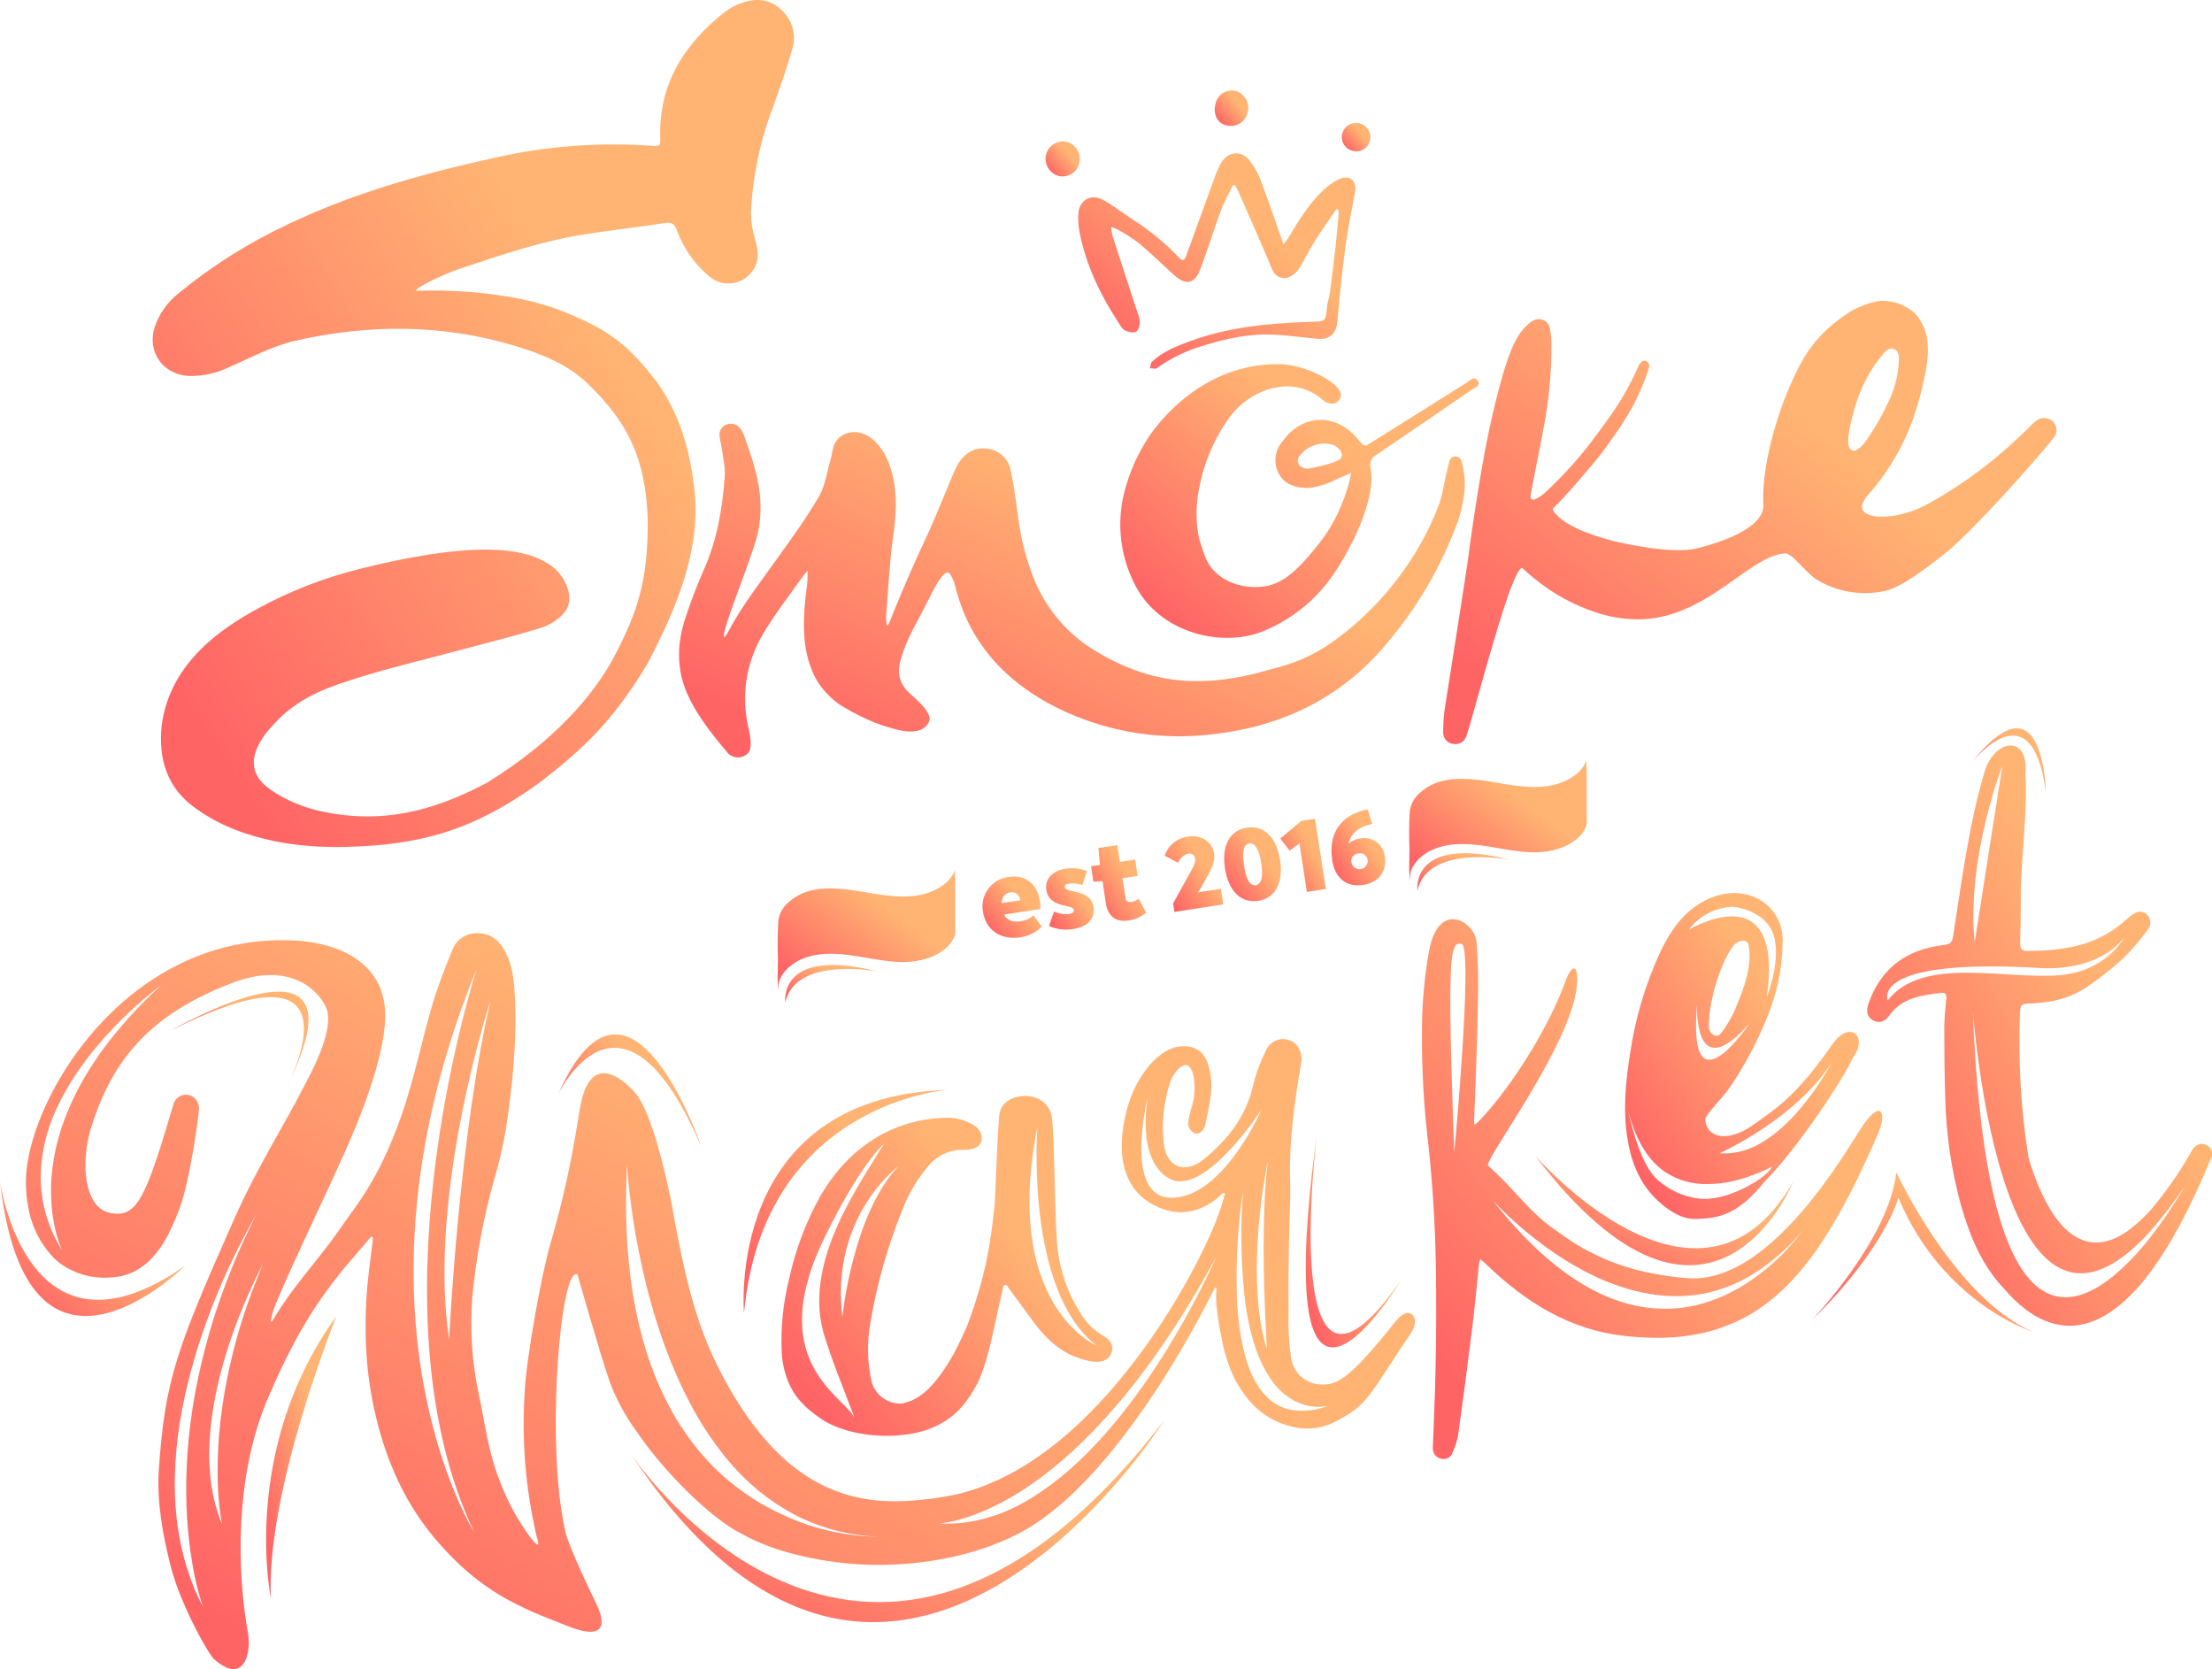 <svg width="277" height="209" viewBox="0 0 277 209" fill="none" xmlns="http://www.w3.org/2000/svg">
<g clip-path="url(#clip0_4408_45519)">
<path d="M174.799 165.4C173.773 166.692 172.899 167.757 172.101 168.672C168.428 172.944 167.074 173.387 165.516 173.349C164.967 173.347 164.424 173.23 163.923 173.006C163.422 172.782 162.974 172.455 162.609 172.048C162.096 171.436 161.766 170.692 161.659 169.903C161.397 168.029 161.298 166.135 161.364 164.245C161.364 164.047 161.364 163.863 161.364 163.674C161.317 160.968 161.364 158.271 161.416 155.564C161.454 152.943 161.64 150.321 161.549 147.709C161.426 142.787 162.105 137.968 162.927 133.163C163.013 132.693 162.989 132.208 162.856 131.749C162.764 131.408 162.591 131.095 162.352 130.834C162.113 130.573 161.815 130.373 161.483 130.249C160.938 130.044 160.335 130.052 159.796 130.271C159.256 130.49 158.82 130.903 158.576 131.428C158.409 131.777 158.267 132.112 158.1 132.461C157.593 133.598 157.19 134.778 156.899 135.987C155.996 139.868 153.697 142.744 150.723 145.163C148.39 147.049 146.086 146.167 145.73 143.187C145.45 140.619 145.717 138.022 146.514 135.563C146.642 135.172 146.831 134.802 147.074 134.469C147.181 134.291 147.303 134.122 147.44 133.965C147.72 133.644 148.281 133.253 148.599 133.342C148.861 133.459 149.071 133.667 149.188 133.927C149.286 134.08 149.356 134.249 149.393 134.427C149.71 135.784 149.663 137.2 149.255 138.534C149.008 139.244 148.849 139.982 148.78 140.731C148.805 140.955 148.882 141.171 149.005 141.362C149.127 141.552 149.293 141.712 149.488 141.829C150.001 142.098 150.495 141.778 150.77 141.254C150.87 141.063 150.939 140.858 150.975 140.646C151.184 139.604 151.421 138.571 151.564 137.529C151.827 136.004 151.696 134.437 151.184 132.975C151.161 132.908 151.131 132.845 151.093 132.786L150.837 132.291C150.603 131.931 150.289 131.629 149.919 131.408C149.55 131.188 149.134 131.054 148.704 131.018C147.088 130.834 145.502 131.574 143.887 133.437C143.848 133.474 143.816 133.517 143.792 133.564C141.065 136.808 140.281 141.655 140.514 144.507C140.794 147.601 142.195 149.93 145.098 151.165C147.763 152.325 150.252 151.787 152.49 149.986C152.683 149.822 152.866 149.646 153.036 149.458C153.117 149.326 153.393 149.303 153.369 149.548C152.67 152.136 151.811 154.235 150.043 157.752C149.312 159.166 141.492 174.924 129.093 183.001C127.925 183.773 126.705 184.463 125.44 185.066C125.167 185.217 124.882 185.348 124.589 185.457C122.462 186.44 120.203 187.115 117.882 187.461C117.554 187.504 117.202 187.556 116.851 187.612C112.898 188.131 108.3 188.371 103.587 186.226C100.775 184.962 97.924 182.841 95.14 179.422C94.049 178.074 93.048 176.657 92.143 175.179C91.848 174.707 91.53 174.17 91.235 173.632C90.732 172.752 90.239 171.82 89.758 170.836C86.907 165.093 85.591 158.794 84.428 152.532C83.837 149.006 83.015 145.522 81.967 142.103C81.853 141.726 81.72 141.358 81.582 140.995C81.401 140.467 81.207 139.934 80.988 139.415C80.686 138.636 80.299 137.891 79.834 137.195C79.48 136.722 79.077 136.288 78.632 135.898C76.836 134.248 73.729 132.654 72.665 138.557C72.119 141.565 71.425 147.115 68.978 155.531C67.777 159.629 65.938 169.907 65.71 174.16C65.306 180.254 65.805 186.373 67.192 192.323C67.254 192.554 67.99 194.548 66.361 192.417C64.762 190.235 63.475 187.844 62.537 185.311C61.169 181.888 60.731 178.239 59.986 174.684C59.104 170.623 58.824 166.457 59.154 162.316C59.629 157.351 60.548 152.437 61.9 147.634C62.502 145.578 62.986 143.491 63.349 141.381C64.19 135.86 64.746 130.311 64.475 124.723C64.366 122.837 64.195 120.951 63.325 119.268C62.646 117.891 61.605 116.911 60 116.849C59.269 116.783 58.536 116.964 57.921 117.362C57.305 117.759 56.843 118.351 56.608 119.042C55.715 121.215 54.855 123.413 54.18 125.671C52.793 130.348 51.862 135.158 50.242 139.745C47.392 147.817 44.727 150.731 42.389 154.117C41.002 156.111 39.458 157.955 37.976 159.845C37.353 160.642 36.731 161.434 36.147 162.274C35.562 163.113 34.992 163.919 34.47 164.787C34.332 165.008 33.468 166.635 34.228 164.08C34.318 163.768 34.584 163.137 34.959 162.236C35.292 161.458 35.715 160.501 36.199 159.407C38.266 154.857 41.425 148.185 43.088 144.465C47.591 134.422 48.551 128.759 48.161 125.841C47.382 119.886 41.51 117.825 36.052 117.721C21.149 117.368 10.707 128.066 6.023 137.784C4.123 141.721 3.173 145.502 3.244 148.322C3.263 149.296 3.366 150.266 3.553 151.222C3.624 151.641 3.719 152.028 3.819 152.405C4.291 154.111 5.141 155.689 6.308 157.026C6.541 157.316 6.802 157.583 7.087 157.823C7.217 157.945 7.353 158.06 7.496 158.167C9.375 159.526 11.69 160.156 14.004 159.94C14.853 159.897 15.687 159.701 16.465 159.36C19.653 157.945 21.216 154.612 22.441 151.429C23.814 147.888 24.926 139.382 24.912 138.859C24.942 138.438 24.812 138.021 24.549 137.691C24.285 137.36 23.906 137.139 23.486 137.072C23.076 137.024 22.663 137.131 22.329 137.372C21.995 137.614 21.766 137.971 21.686 138.373C18.308 149.812 17.197 152.438 14.014 151.896C13.91 151.886 13.806 151.869 13.705 151.844C10.617 151.175 9.957 145.715 11.486 140.938C14.123 132.696 18.783 126.925 29.297 122.993C35.472 120.687 39.273 123.144 40.745 125.944C41.919 128.17 39.824 132.63 38.717 134.776C35.126 141.848 32.437 145.62 29.216 152.877C22.123 168.846 20.665 172.798 19.895 183.93C19.619 188.037 20.37 192.091 21.358 196.052C21.72 197.42 22.175 198.763 22.722 200.069C24.251 203.818 26.299 207.283 26.788 207.726C30.684 211.164 31.463 206.703 31.064 204.534C29.7 197.089 29.254 184.59 33.805 174.49C34.693 172.416 35.558 170.572 36.427 168.927C37.389 167.039 38.458 165.206 39.629 163.438C40.066 162.788 40.494 162.179 40.912 161.623C43.069 158.629 44.931 156.729 46.214 155.126C46.636 154.602 46.75 154.833 46.655 155.479C46.508 156.767 46.328 158.049 46.18 159.341C45.874 161.902 45.746 164.481 45.795 167.059C45.795 167.724 45.819 168.403 45.862 169.082C45.977 171.218 46.241 173.343 46.651 175.443C47.891 181.671 50.19 187.49 54.285 192.417C58.085 196.957 61.501 199.305 64.941 200.993C65.544 201.3 66.152 201.573 66.765 201.847C68.161 202.45 69.572 202.993 71.04 203.577C72.893 204.318 73.995 204.435 74.627 204.195C75.397 203.936 75.425 203.153 75.264 202.394C75.112 201.811 74.897 201.247 74.622 200.711C74.413 200.239 72.162 195.675 71.192 193.011C71.029 192.604 70.894 192.187 70.788 191.761C70.599 190.913 70.437 190.007 70.29 189.036C68.66 178.012 70.19 160.402 72.005 159.563C72.005 159.563 72.252 159.449 72.318 159.6C72.427 159.926 74.955 168.978 76.38 173.09C77.21 175.27 78.329 177.331 79.706 179.219C80.252 180.016 80.827 180.799 81.435 181.577C82.642 183.116 83.937 184.586 85.311 185.981C86.261 186.947 87.212 187.867 88.119 188.645C88.356 188.866 88.594 189.069 88.822 189.258C89.487 189.814 90.147 190.314 90.77 190.757C91.131 191.007 91.511 191.262 91.91 191.507C92.133 191.639 92.356 191.776 92.599 191.893C94.296 192.846 96.093 193.611 97.957 194.175C103.971 195.96 110.31 196.393 116.513 195.444C119.048 195.074 121.538 194.453 123.948 193.591C124.537 193.374 125.117 193.119 125.677 192.898C126.618 192.493 127.534 192.037 128.423 191.53C128.718 191.361 129.027 191.181 129.326 190.983C135.554 187.042 141.288 179.493 145.478 172.991C147.255 170.214 148.727 167.635 149.834 165.626C151.212 163.108 152.015 161.467 152.077 161.345C152.262 160.972 152.347 161.411 152.328 161.571C152.269 162.184 152.269 162.802 152.328 163.415C152.461 164.716 152.662 166.01 152.932 167.29C153.109 168.363 153.372 169.419 153.72 170.45C154.366 172.482 155.462 174.346 156.927 175.905C157.261 176.247 157.621 176.562 158.005 176.848C159.035 177.641 160.217 178.217 161.478 178.541C163.251 179.081 165.163 178.951 166.846 178.177C167.63 177.803 168.389 177.377 169.117 176.904C171.516 175.287 172.3 173.425 176.718 166.861C177.968 164.971 176.504 163.217 174.799 165.4ZM8.774 138.449C4.821 147.407 6.793 154.074 7.577 156.078C7.641 156.258 7.718 156.433 7.809 156.602C7.714 156.466 7.628 156.324 7.553 156.177C6.018 153.622 5.174 150.716 5.101 147.742C5.092 147.558 5.092 147.374 5.101 147.19C5.177 143.978 5.996 140.825 7.496 137.977C11.581 129.731 19.572 123.799 20.161 123.361C14.246 128.816 10.75 133.932 8.774 138.449ZM23.976 195.029C24.264 197.11 24.741 199.162 25.401 201.158C24.658 199.745 24.04 198.27 23.553 196.75C20.665 188.018 21.938 178.361 24.308 170.261L24.565 169.365C26.434 163.286 28.984 157.435 32.166 151.92C29.853 156.442 27.946 161.158 26.465 166.013V166.046C26.27 166.668 26.085 167.314 25.928 167.932C22.641 179.79 23.059 189.262 23.966 195.029H23.976ZM32.133 160.232C31.691 161.321 31.316 162.373 30.94 163.41C29.928 166.34 29.109 169.333 28.489 172.369C26.323 182.958 27.61 189.923 27.814 190.87C26.949 188.75 26.432 186.505 26.285 184.222C25.719 176.824 28.27 168.865 30.389 163.721C30.935 162.392 31.453 161.251 31.876 160.359C32.413 159.209 32.826 158.473 32.945 158.223C32.655 158.912 32.384 159.567 32.133 160.232ZM61.425 125.275C57.568 141.933 56.318 166.187 56.237 167.71C53.487 149.477 61.425 125.275 61.425 125.275V125.275ZM59.696 121.3C58.793 124.176 46.346 164.579 59.406 191.898C58.537 190.474 42.536 163.405 59.696 121.3V121.3ZM100.019 190.507C98.39 189.885 96.814 189.133 95.306 188.258L95.159 188.173C93.779 187.347 92.465 186.415 91.231 185.387C91.088 185.269 90.95 185.137 90.793 185.019C90.109 184.411 89.416 183.751 88.751 183.043C87.506 181.718 86.382 180.285 85.392 178.762C84.917 178.069 84.475 177.348 84.047 176.546C80.247 169.681 77.815 159.897 78.518 145.856C78.622 147.671 79.715 162.896 86.29 175.466C86.651 176.169 87.045 176.881 87.43 177.536C88.325 179.052 89.319 180.509 90.404 181.898C90.879 182.525 91.397 183.128 91.924 183.703C91.991 183.784 92.057 183.85 92.124 183.93C94.438 186.473 97.221 188.554 100.323 190.059C103.371 191.49 106.679 192.292 110.048 192.417C106.617 192.374 103.222 191.728 100.019 190.507V190.507ZM129.231 187.523C128.048 188.25 126.807 188.881 125.521 189.409C125.069 189.593 124.613 189.753 124.138 189.88C122.014 190.576 119.777 190.865 117.544 190.734C118.209 190.705 120.613 190.446 124.219 188.725C124.618 188.546 125.041 188.324 125.483 188.093C126.758 187.413 127.993 186.659 129.179 185.835C135.506 181.45 143.773 173.104 152.343 157.29C151.497 159.195 142.423 179.469 129.207 187.523H129.231ZM158.747 145.62C158.143 150.274 158.186 157.002 158.338 162.043C158.4 164.018 158.476 165.744 158.547 166.965C158.59 167.908 158.637 168.611 158.642 168.879C158.36 168.009 158.137 167.121 157.977 166.22C157.717 164.793 157.548 163.35 157.473 161.901C156.979 153.801 158.723 145.62 158.723 145.62H158.747ZM146.87 149.967C140.461 150.18 143.782 137.152 143.782 137.152C143.782 137.152 142.115 145.215 146.461 147.577C150.689 149.883 157.568 139.561 157.963 138.949C157.692 139.59 153.074 149.765 146.865 149.967H146.87ZM161.872 176.555C160.613 176.354 159.455 175.748 158.576 174.83C156.851 173.099 155.882 170.294 155.359 167.163C155.087 165.508 154.929 163.837 154.884 162.161C154.758 157.777 155.017 153.391 155.659 149.053C155.331 153.349 155.382 157.666 155.811 161.953C155.949 163.367 156.175 164.772 156.485 166.159C157.155 169.04 158.058 171.105 159.07 172.576C159.83 173.755 160.875 174.728 162.11 175.405C163.386 176.085 164.859 176.308 166.281 176.037C164.877 176.573 163.359 176.752 161.868 176.555H161.872Z" fill="url(#paint0_linear_4408_45519)"/>
<path d="M23.639 47.075C25.389 47.115 27.123 46.735 28.693 45.967C31.415 44.783 34.095 43.322 36.955 42.666C46.166 40.568 55.416 40.559 64.537 43.322C67.838 44.321 71.064 45.594 73.596 48.037C78.746 53.002 80.836 57.5 81.112 64.987C81.183 72.739 79.791 76.657 77.026 81.999C74.48 86.917 69.425 92.787 61.031 97.973C54.171 101.628 47.705 103.25 39.981 101.529C37.605 101.001 34.755 99.76 32.969 98.129C29.881 95.097 33.734 91.264 34.394 90.561C37.415 87.261 41.149 85.988 45.368 84.696C49.587 83.404 53.952 82.381 58.242 81.23C61.401 80.386 64.575 79.58 67.705 78.628C68.687 78.308 69.585 77.775 70.332 77.067C71.397 76.072 71.473 74.813 71.05 73.554C70.608 72.307 69.745 71.25 68.608 70.56C66.19 69.033 60.874 67.26 45.031 71.235C40.575 72.342 36.282 74.014 32.256 76.209C28.161 78.453 21.277 82.772 20.242 90.863C19.824 95.003 20.888 98.596 24.375 101.118C25.915 102.238 27.593 103.159 29.368 103.858C33.9 105.612 38.665 106.168 43.506 106.031C52.413 105.777 59.145 104.145 67.734 97.865C73.078 93.716 76.841 90.208 81.112 83.041C84.732 76.091 87.905 68.679 86.912 60.88C86.299 56.057 85.15 52.011 82.295 47.867C79.126 43.855 77.069 41.61 70.665 39.05C68.972 38.379 67.224 37.853 65.439 37.48C61.044 36.593 56.557 36.237 52.076 36.419C52.014 36.009 55.653 34.288 57.515 33.665C62.665 31.949 67.805 30.186 73.192 29.342C76.518 28.814 79.9 28.446 83.245 27.927C84.076 27.8 84.442 27.993 84.746 28.785C85.584 31.123 87.051 33.187 88.988 34.755C89.382 35.05 89.83 35.263 90.308 35.383C90.786 35.503 91.284 35.526 91.771 35.452C92.258 35.378 92.725 35.207 93.145 34.95C93.564 34.694 93.928 34.356 94.214 33.958C95.164 32.67 94.941 31.336 94.551 29.926C94.22 28.873 94.046 27.777 94.034 26.673C94.24 22.173 95.16 17.733 96.76 13.518C97.634 11.099 98.494 8.666 99.197 6.191C99.476 5.315 99.494 4.377 99.248 3.491C99.001 2.605 98.502 1.808 97.81 1.198C96.385 -0.122 94.694 -0.278 92.927 0.358C92.175 0.609 91.469 0.975 90.832 1.443C85.677 5.479 82.47 10.519 82.675 17.285C82.703 18.261 82.627 18.318 81.687 18.261C75.527 17.817 69.335 18.22 63.287 19.459C53.933 21.472 44.731 23.938 36.057 28.083C31.163 30.372 26.578 33.262 22.408 36.683C20.978 37.794 19.913 39.302 19.349 41.016C18.413 44.1 20.408 46.896 23.639 47.075Z" fill="url(#paint1_linear_4408_45519)"/>
<path d="M91.165 79.142C90.946 79.562 90.471 80.217 90.69 79.241C90.908 78.265 91.231 77.355 91.559 76.412C92.595 73.475 93.764 70.575 94.676 67.6C95.096 66.143 95.283 64.63 95.231 63.116C95.165 60.103 94.148 57.274 93.156 54.459C93.047 54.156 92.886 53.874 92.68 53.625C92.492 53.37 92.223 53.185 91.917 53.1C91.61 53.014 91.284 53.033 90.989 53.153C90.688 53.259 90.434 53.468 90.274 53.743C90.114 54.018 90.057 54.34 90.115 54.653C90.172 55.214 90.338 55.765 90.414 56.326C90.557 57.425 90.837 58.538 90.761 59.627C90.467 63.639 89.811 67.581 88.148 71.311C87.308 73.22 86.552 75.177 85.906 77.162C85.425 78.513 85.134 79.924 85.041 81.354C84.932 85.017 85.859 88.148 91.217 94.372C91.553 94.684 92 94.852 92.46 94.839C92.92 94.826 93.356 94.632 93.673 94.301C94.148 93.792 94.077 92.632 93.711 91.052C93.478 90.073 93.346 89.073 93.317 88.068C93.205 85.082 93.946 82.125 95.455 79.538C96.88 77.077 98.662 74.823 100.291 72.504C100.547 72.136 100.842 71.796 101.122 71.443C101.152 72.285 101.101 73.128 100.97 73.961C100.581 77.153 100.386 80.689 101.597 83.721C102.025 84.899 102.704 85.972 103.588 86.866C104.221 87.564 104.966 88.153 105.792 88.61C107.008 89.335 108.279 89.965 109.593 90.496C110.519 90.869 112.738 91.566 113.754 91.59C114.951 91.618 115.868 91.383 116.348 90.331C116.795 89.355 114.923 87.71 114.13 87.002C113.127 86.106 112.263 85.069 112.704 82.891C113.312 80.647 114.039 79.322 115.783 76.054C116.852 73.951 118.158 71.066 118.937 71.811C119.153 72.144 119.332 72.499 119.469 72.871C119.506 72.968 119.536 73.068 119.56 73.168C121.398 80.925 126.576 86.064 133.664 89.228C139.202 91.684 145.297 92.637 151.327 91.991C159.878 91.137 167.242 87.827 172.957 81.387C177.132 76.672 180.384 71.226 182.548 65.327C183.035 63.919 183.332 62.452 183.432 60.966C183.455 59.888 183.318 58.813 183.028 57.774V57.774C182.992 57.601 182.897 57.445 182.76 57.332C182.623 57.22 182.451 57.157 182.273 57.154C182.094 57.151 181.921 57.209 181.78 57.317C181.639 57.426 181.54 57.578 181.498 57.75C180.738 60.693 180.686 61.885 180.163 63.258C179.76 64.323 179.303 65.365 178.805 66.374C176.545 70.903 173.403 74.941 169.56 78.256C164.054 83.032 160.852 83.254 157.208 84.329C149.526 86.215 143.55 85.3 137.379 81.627C133.794 79.531 131.013 76.312 129.474 72.475C128.486 69.978 127.819 67.368 127.488 64.705C127.227 62.776 126.989 60.834 126.571 58.934C126.452 58.227 126.107 57.578 125.587 57.082C125.066 56.586 124.399 56.27 123.683 56.18C122.039 55.949 120.809 56.713 119.935 58.132C119.365 59.075 117.426 64.318 115.488 68.359C115.013 69.33 113.113 73.546 111.574 77.464C111.312 78.025 111.099 78.652 111.018 78.119C110.983 77.822 110.966 77.523 110.966 77.223C110.966 77.176 110.966 77.129 110.966 77.077C111.241 73.819 111.365 70.627 111.821 67.388C112.201 64.648 112.434 61.961 111.711 59.259C111.26 57.548 110.543 55.987 109.099 54.86C107.517 53.625 105.355 53.917 104.51 55.567C104.22 56.119 104.229 56.822 104.034 57.453C103.559 59.033 103.369 60.754 102.566 62.145C100.994 64.856 99.122 67.407 97.298 69.967C95.174 72.961 92.894 75.851 91.165 79.142Z" fill="url(#paint2_linear_4408_45519)"/>
<path d="M184.048 68.426C183.839 70.137 183.174 74.456 182.438 79.096C181.915 82.359 181.388 85.805 180.946 88.587C180.833 89.277 180.768 89.973 180.751 90.671C180.723 91.015 180.723 91.383 180.723 91.737C180.721 92.092 180.855 92.435 181.097 92.698C181.339 92.96 181.672 93.122 182.029 93.151C182.371 93.207 182.722 93.137 183.015 92.955C183.309 92.773 183.526 92.49 183.625 92.161C183.739 91.954 184.1 90.629 184.632 88.757C185.644 85.183 187.188 79.558 188.499 75.635C189.45 72.773 190.295 70.802 190.694 71.179C191.239 71.7 191.813 72.189 192.414 72.646C194.566 74.378 197.011 75.718 199.635 76.602C201.386 77.213 203.228 77.532 205.084 77.545C209.036 77.545 212.295 75.857 215.103 74.004C218.428 71.811 221.113 69.392 223.573 69.289C223.849 69.265 224.267 69.581 224.742 70.005C225.602 70.807 226.642 72.033 227.474 72.556C230.011 74.102 233.05 74.622 235.963 74.008C237.892 73.626 240.818 71.481 243.531 69.322C243.673 69.218 243.816 69.1 243.968 68.968C247.702 65.799 254.562 57.987 256.671 55.436C256.903 55.18 257.117 54.909 257.312 54.625C257.492 54.327 257.563 53.977 257.513 53.633C257.462 53.29 257.294 52.974 257.037 52.739C256.772 52.498 256.432 52.355 256.074 52.335C255.715 52.314 255.361 52.417 255.07 52.626C254.678 52.923 254.314 53.254 253.982 53.616C253.588 54.012 253.175 54.403 252.766 54.781C249.402 57.977 245.647 60.742 241.588 63.008C240.137 63.827 238.545 64.372 236.894 64.616C236.362 64.681 235.825 64.705 235.288 64.687C234.091 64.611 232.984 64.215 233.198 63.22C233.364 62.699 233.654 62.225 234.044 61.839C236.837 58.645 238.899 54.887 240.087 50.825C240.551 49.307 240.92 47.762 241.194 46.199C241.479 44.525 241.578 42.856 241.041 41.31C240.849 40.772 240.587 40.262 240.262 39.791C239.932 39.329 239.512 38.936 239.027 38.636C237.905 37.902 236.565 37.57 235.227 37.693C234.083 37.911 232.983 38.311 231.968 38.877C231.873 38.919 231.773 38.98 231.678 39.028C227.402 41.786 225.735 44.572 223.996 48.665C222.371 52.48 220.671 58.387 220.804 62.81C220.804 63.315 221.407 65.441 216.101 67.525C214.926 67.984 213.721 68.363 212.495 68.662C210.922 69.053 208.343 68.888 205.887 68.492C204.78 68.322 203.697 68.11 202.732 67.907C201.36 67.591 200.011 67.183 198.694 66.686C197.729 66.329 196.806 65.87 195.939 65.319C195.53 65.04 194.195 63.965 194.49 63.631C195.83 62.447 199.787 57.756 200.338 57.029C203.188 53.258 204.709 50.759 205.744 48.113C206.043 47.418 206.299 46.704 206.509 45.977C206.661 45.322 205.744 44.563 205.141 45.916C203.241 50.183 201.592 52.121 200.02 54.328C198.056 57.025 195.829 59.522 193.369 61.782C192.789 62.254 191.469 63.197 191.692 61.9C192.124 59.585 192.595 57.265 193.046 54.955C193.131 54.507 193.222 54.059 193.293 53.606C193.942 50.275 194.273 46.891 194.281 43.497C194.313 42.689 194.246 41.88 194.081 41.088C194.019 40.739 193.822 40.428 193.534 40.219C193.245 40.01 192.887 39.919 192.533 39.966C192.2 40.008 191.888 40.148 191.635 40.367C190.153 41.583 189.06 43.092 187.269 50.391C187.022 51.386 186.794 52.404 186.556 53.46C185.606 57.944 184.856 62.768 184.29 66.662C184.219 67.252 184.129 67.855 184.048 68.426ZM231.939 52.253C233.146 47.336 235.208 45.077 235.968 44.129C236.633 43.441 237.136 43.592 237.46 43.884C237.568 43.996 237.653 44.128 237.709 44.273C237.765 44.418 237.792 44.573 237.787 44.728C237.787 44.794 237.787 44.879 237.787 44.945C237.769 46.273 237.532 47.588 237.084 48.84C237.009 49.086 236.92 49.328 236.818 49.566C235.948 51.581 234.869 53.501 233.597 55.294C233.361 55.631 233.07 55.928 232.737 56.171C232.476 56.36 232.262 56.464 232.139 56.435C231.079 56.346 231.412 54.394 231.939 52.253Z" fill="url(#paint3_linear_4408_45519)"/>
<path d="M232.981 141.376C231.081 144.342 225.969 152.928 219.579 157.346C218.65 158.009 217.653 158.573 216.606 159.029C215.742 159.428 214.83 159.717 213.893 159.888C213.053 160.049 212.195 160.099 211.342 160.038C210.116 159.948 208.897 159.79 207.689 159.567C203.153 158.862 198.864 157.054 195.204 154.305C191.551 151.947 189.646 148.798 186.354 145.969C185.779 145.455 193.879 134.742 196.629 126.892C197.06 125.741 197.343 124.54 197.47 123.318C197.493 123.162 197.508 123.004 197.513 122.846C197.584 120.852 196.862 120.555 195.969 123.016C195.931 123.125 195.888 123.228 195.841 123.356C195.436 124.457 194.971 125.535 194.449 126.585C191.86 132.027 187.821 137.802 184.9 140.655C184.724 140.815 184.601 140.853 184.586 140.617C184.586 140.146 184.952 132.474 185.061 125.963V125.93C185.164 123.231 185.109 120.527 184.895 117.834C184.719 116.491 183.313 115.062 181.888 115.09C180.734 115.128 179.56 116.099 179 118.82L178.976 118.914C178.39 122.158 178.086 125.445 178.068 128.74C178.018 133.645 178.289 138.548 178.881 143.418C179.495 149.199 179.812 155.008 179.831 160.821C179.945 170.878 179.484 179.804 179.427 181.129C179.384 181.527 179.498 181.926 179.745 182.241C179.922 182.41 180.135 182.537 180.368 182.614C180.521 182.668 180.684 182.69 180.846 182.68C181.008 182.669 181.167 182.626 181.312 182.553C181.457 182.48 181.585 182.378 181.689 182.254C181.793 182.13 181.87 181.986 181.916 181.831C182.222 181.162 182.447 180.459 182.586 179.738C183.182 175.504 183.741 171.271 184.263 167.04C184.634 164.126 184.909 161.194 185.213 158.266C185.213 158.105 185.304 157.954 185.37 157.653C185.698 157.926 185.95 158.124 186.173 158.35C191.028 163.028 196.52 166.493 203.413 167.262C204.88 167.428 206.355 167.507 207.831 167.498C209.924 167.492 212.009 167.225 214.035 166.705C214.75 166.519 215.451 166.288 216.135 166.012C217.26 165.597 218.341 165.076 219.366 164.456C225.76 160.604 230.382 153.098 235.214 141.857C236.302 139.354 235.584 137.35 232.981 141.376ZM182.111 144.257C181.508 127.906 181.456 121.583 181.926 119.329C182.163 118.174 182.544 118.061 183.038 118.188C183.099 118.188 183.166 118.287 183.209 118.395C184.249 120.744 182.32 142.178 182.111 144.257ZM219.513 160.137C218.539 160.826 217.511 161.436 216.439 161.962C215.638 162.356 214.809 162.693 213.96 162.971C211.954 163.654 209.835 163.95 207.717 163.843C201.769 163.589 194.681 160.166 186.914 150.269C187.926 151.372 196.928 160.963 207.684 162.16C209.771 162.404 211.884 162.297 213.936 161.844C214.8 161.631 215.65 161.366 216.482 161.052C217.536 160.634 218.552 160.126 219.518 159.534C221.907 158.037 224.033 156.162 225.812 153.984C224.06 156.359 221.933 158.437 219.513 160.137V160.137Z" fill="url(#paint4_linear_4408_45519)"/>
<path d="M276.415 143.431C275.769 143.016 275.156 143.247 274.648 143.766C273.303 146.205 271.745 148.522 269.992 150.692C268.979 151.968 267.802 153.108 266.491 154.082C266.472 154.102 266.449 154.12 266.425 154.134C261.351 157.684 257.826 154.134 255.608 149.254C254.968 147.846 254.436 146.393 254.016 144.907C253.078 138.965 252.72 132.948 252.947 126.938C252.999 125.764 253.09 125.684 254.277 125.636C256.81 125.561 259.232 125.009 261.337 123.576C262.94 122.497 264.458 121.299 265.878 119.992C266.985 118.911 267.993 117.733 268.89 116.475C269.147 116.204 269.285 115.844 269.277 115.473C269.268 115.101 269.112 114.748 268.843 114.49C268.301 113.981 267.579 114.047 266.791 114.688C266.249 115.136 265.731 115.631 265.161 116.041C261.783 118.587 257.826 119.059 253.76 119.068C253.099 119.068 252.976 118.653 252.976 118.088C253.023 115.971 253.071 113.872 253.057 111.755C253.057 108.266 253.964 100.911 253.627 96.978C254.163 91.962 249.802 92.438 248.539 96.573C246.482 103.353 245.47 111.661 244.572 117.272C244.467 117.937 244.235 118.215 243.508 118.305C238.866 118.818 235.579 121.134 234.006 125.594C233.636 126.617 233.821 127.343 234.539 127.744C235.256 128.145 235.997 127.994 236.6 127.14C238.197 124.91 240.61 124.623 243.042 124.311C243.631 124.241 243.788 124.514 243.726 125.071C243.617 126.268 243.479 127.428 243.474 128.63C243.474 131.525 243.498 134.43 243.589 137.315C243.685 141.925 244.353 146.505 245.579 150.951C246.695 154.803 248.187 158.495 251.047 161.442C251.437 161.906 251.852 162.349 252.292 162.767C255.836 166.185 260.881 168.09 266.767 162.201C267.18 161.81 267.584 161.367 267.997 160.891C268.472 160.315 268.985 159.693 269.484 159.004C271.831 155.789 274.292 151.291 276.824 145.157C276.914 145.017 276.976 144.862 277.004 144.699C277.032 144.536 277.027 144.369 276.989 144.207C276.951 144.046 276.881 143.895 276.782 143.761C276.683 143.628 276.559 143.515 276.415 143.431V143.431ZM250.762 95.809L247.28 117.97C246.216 107.484 250.771 95.828 250.771 95.828L250.762 95.809ZM236.401 125.245C236.401 125.245 233.93 119.889 255.731 121.214C255.731 121.214 262.553 121.779 265.978 117.404C265.722 117.875 263.522 121.6 257.973 122.091C250.98 122.689 240.8 119.644 236.401 125.245ZM269.18 155.053C268.449 155.954 267.655 156.897 266.805 157.76L266.292 158.274C262.13 162.38 257.009 164.875 253.057 158.717C250.087 154.054 247.764 144.412 247.061 126.768C247.46 131.313 249.114 146.83 253.983 154.728C256.833 159.368 260.814 161.362 266.297 157.001C266.42 156.911 266.544 156.807 266.672 156.699C267.607 155.909 268.481 155.051 269.289 154.134C270.874 152.334 272.331 150.428 273.65 148.429C272.314 150.727 270.823 152.934 269.19 155.034L269.18 155.053Z" fill="url(#paint5_linear_4408_45519)"/>
<path d="M98.348 171.972C98.421 172.253 98.516 172.527 98.633 172.793C98.635 172.838 98.648 172.881 98.671 172.92C99.379 174.655 100.467 176.008 102.562 177.461C102.681 177.558 102.807 177.647 102.937 177.729C105.056 179.083 108.139 179.818 111.374 179.771C111.926 179.771 112.476 179.734 113.023 179.662C114.041 179.568 115.045 179.359 116.016 179.04C116.454 178.887 116.884 178.711 117.303 178.512C119.393 177.512 120.738 176.079 121.982 173.967C122.262 173.505 122.505 173.023 122.709 172.524C123.826 169.884 124.448 166.324 124.956 164.127C125.175 163.184 125.37 162.241 125.588 161.326C125.588 160.76 126.096 160.802 126.21 161.114C126.301 161.302 126.814 161.939 128.016 163.589C128.196 163.844 129.146 165.136 129.336 165.395C131.759 168.695 133.845 169.822 136.329 170.393C137.968 170.746 138.904 170.275 139.227 169.261C139.493 168.398 138.99 167.734 138.139 167.238C136.978 166.562 136.011 165.603 135.327 164.452C133.735 161.97 132.741 159.158 132.42 156.234C132.139 152.853 132.153 149.458 132.025 146.077C131.94 144.031 131.959 141.975 131.721 139.948C131.484 137.92 129.417 136.794 127.313 137.355C125.887 137.727 125.184 138.675 125.108 139.797C124.861 143.423 124.724 147.063 124.571 150.712C124.039 155.899 123.384 159.855 121.165 165.862C120.073 168.379 118.894 170.855 117.032 173.061C115.992 174.278 114.795 175.362 112.904 175.735C112.078 175.766 111.264 175.525 110.59 175.051C109.915 174.576 109.418 173.893 109.175 173.109C108.613 170.687 108.545 168.178 108.975 165.73C109.793 160.846 111.144 156.065 113.004 151.471C113.809 149.369 114.985 147.426 116.476 145.733C117.016 145.147 117.679 144.684 118.417 144.378C119.155 144.072 119.952 143.929 120.752 143.96C121.968 143.96 122.652 143.616 122.876 142.937C123.099 142.258 122.809 141.414 121.925 140.877C120.851 140.218 119.6 139.898 118.339 139.957C115.979 140.012 113.655 140.534 111.503 141.494C107.45 143.38 104.752 146.318 102.771 149.684C100.954 152.921 99.63 156.407 98.842 160.029C98.068 163.072 97.748 166.211 97.892 169.346C97.934 170.237 98.087 171.119 98.348 171.972V171.972ZM129.911 141.056C129.911 141.056 128.31 161.529 137.317 168.474C136.6 168.153 125.612 162.835 129.911 141.056V141.056ZM112.533 145.993C106.742 152.042 105.483 164.919 105.483 164.919C103.944 152.264 112.533 145.993 112.533 145.993ZM103.289 154.871C105.954 149.416 108.586 145.257 110.728 143.149C107.403 148.675 100.358 158.336 103.284 167.413C103.835 169.115 104.234 170.242 104.638 171.322C104.638 171.359 104.671 171.397 104.681 171.435C105.265 172.991 105.826 174.424 106.88 177.178C106.918 177.305 106.956 177.428 107.008 177.56C106.949 177.425 106.878 177.295 106.795 177.173C106.02 175.994 103.84 174.476 102.267 171.873C102.196 171.755 102.12 171.638 102.044 171.52C100.125 168.153 99.26 163.089 103.289 154.88V154.871Z" fill="url(#paint6_linear_4408_45519)"/>
<path d="M229.47 130.741C225.399 136.597 222.895 138.506 220.264 140.331C220.078 140.473 219.789 140.675 219.475 140.887C219.161 141.1 218.938 141.236 218.743 141.359C218.167 141.706 217.54 141.963 216.886 142.123C215.831 142.382 214.986 142.255 214.392 141.821C214.111 141.621 213.888 141.352 213.744 141.04C213.6 140.729 213.54 140.385 213.57 140.044C213.57 139.69 215.518 137.554 215.75 137.271C216.169 136.775 216.56 136.255 216.919 135.715C218.561 133.216 219.966 130.57 221.114 127.813C222.475 124.684 223.195 121.318 223.233 117.911C223.237 117.904 223.24 117.896 223.24 117.888C223.24 117.879 223.237 117.871 223.233 117.864C223.245 117.707 223.245 117.549 223.233 117.393C222.986 113.229 218.914 110.829 214.819 112.206C211.632 113.286 209.684 115.705 208.235 118.543C208.121 118.75 208.021 118.963 207.921 119.175C206.085 123.142 204.821 127.347 204.168 131.665C203.57 135.347 203.19 139.016 203.831 142.745C204.358 145.914 205.589 148.691 208.054 150.728C208.237 150.898 208.43 151.055 208.634 151.199C209.788 152.053 211.052 152.708 212.558 152.614C213.005 152.614 213.432 152.562 213.831 152.519C214.934 152.43 216.004 152.109 216.971 151.576C217.993 150.994 218.916 150.255 219.708 149.389C220.131 148.945 220.582 148.446 221.052 147.87C225.328 143.523 231.028 134.772 231.979 132.514C234.055 129.812 231.67 127.601 229.47 130.741ZM212.515 125.766C212.473 127.266 212.515 135.626 219.133 128.082C219.133 128.072 211.275 139.86 212.515 125.766ZM217.005 118.486C217.104 118.342 217.23 118.217 217.375 118.119V118.119C217.85 117.774 218.458 117.647 218.8 117.972C218.892 118.079 218.95 118.211 218.967 118.35C219.442 120.985 218.392 123.744 217.432 126.002C217.071 127.044 215.921 129.024 215.328 129.543C214.824 129.982 214.012 129.326 213.997 128.671C213.893 125.946 215.199 121.023 217.005 118.486ZM217.071 113.54C217.071 113.54 220.957 113.875 222.064 116.959C222.099 117.053 222.127 117.149 222.15 117.246C222.213 117.441 222.257 117.642 222.283 117.845C222.829 120.886 221.266 124.781 221.266 124.781C221.698 121.598 221.556 119.373 221.052 117.836C220.966 117.584 220.866 117.337 220.753 117.095C218.378 112.215 211.475 116.417 211.475 116.417C212.123 115.543 212.965 114.83 213.935 114.331C214.906 113.832 215.979 113.562 217.071 113.54V113.54ZM219.674 148.054C218.829 148.576 217.935 149.016 217.005 149.37C215.984 149.776 214.908 150.027 213.812 150.115C213.625 150.124 213.438 150.124 213.252 150.115C211.437 149.996 209.697 149.35 208.249 148.257C207.888 148.007 207.553 147.723 207.247 147.408C205.157 145.155 204.054 139.779 203.921 139.115C204.872 142.967 206.501 145.315 208.401 146.659C209.991 147.748 211.89 148.305 213.822 148.248C214.895 148.254 215.965 148.132 217.009 147.885C217.912 147.677 218.799 147.403 219.66 147.064C220.434 146.785 221.185 146.448 221.907 146.055C221.722 146.56 220.872 147.319 219.674 148.054ZM219.613 143.584C218.788 143.969 217.908 144.225 217.005 144.344C216.459 144.422 215.905 144.436 215.356 144.386C215.356 144.386 215.978 144.113 216.976 143.584C217.674 143.207 218.544 142.722 219.532 142.109C222.644 140.171 226.829 137.04 229.404 132.99C228.81 134.107 224.905 141.123 219.613 143.584Z" fill="url(#paint7_linear_4408_45519)"/>
<path d="M170.102 55.055C167.371 51.684 163.157 51.755 160.653 55.192C160.592 55.266 160.535 55.343 160.482 55.423C160.064 55.95 159.805 56.584 159.735 57.252C159.664 57.919 159.785 58.593 160.083 59.195C160.71 60.492 161.87 60.958 163.228 61.081C163.516 61.107 163.805 61.107 164.093 61.081C165.268 60.897 166.405 60.521 167.456 59.968C167.865 59.798 168.806 59.393 169.219 59.2C168.941 60.577 168.528 61.925 167.984 63.222C167.295 64.931 166.367 66.535 165.228 67.989C163.247 70.483 161.119 72.977 158.454 73.411C158.454 73.411 158.402 73.411 158.383 73.411C155.162 73.882 152.102 72.468 151.019 69.941C150.919 69.714 150.725 69.238 150.544 68.672C150.346 68.124 150.188 67.564 150.069 66.994C149.739 65.128 149.758 63.218 150.126 61.359C150.667 58.227 151.888 55.249 153.703 52.632C155.045 50.614 157.096 49.165 159.456 48.567H159.58C160.637 48.311 161.741 48.313 162.797 48.575C163.853 48.836 164.829 49.348 165.642 50.067C166.411 50.694 167.2 50.708 167.675 50.114C167.798 49.959 167.881 49.776 167.917 49.581C168.121 48.035 163.532 45.635 160.216 45.597C160.041 45.587 159.865 45.587 159.689 45.597C152.387 45.719 147.717 50.133 145.613 52.448C144.912 53.218 144.276 54.044 143.713 54.919C142.557 56.715 141.661 58.664 141.052 60.709C139.766 64.764 140.107 69.155 142.002 72.968C145.124 79.46 153.404 81.233 158.577 78.861C160.89 77.862 162.987 76.429 164.753 74.641C166.601 72.755 168.022 70.497 169.456 67.659C170.083 66.403 170.611 65.101 171.034 63.764C171.599 61.986 171.931 60.119 171.646 58.648C171.548 58.319 171.57 57.967 171.707 57.652C171.844 57.338 172.088 57.081 172.397 56.927C176.365 54.243 180.316 51.542 184.25 48.827C184.649 48.548 185.485 48.289 185.043 47.653C184.601 47.016 184.06 47.676 183.618 47.945C179.67 50.411 175.737 52.901 171.789 55.366C170.848 55.979 170.844 55.932 170.102 55.055ZM167.908 57.384C167.597 57.635 167.238 57.821 166.853 57.931C165.876 58.248 164.877 58.496 163.865 58.672C163.664 58.688 163.462 58.665 163.271 58.601C163.08 58.538 162.904 58.437 162.753 58.304C162.598 58.127 162.514 57.9 162.518 57.665C162.523 57.431 162.615 57.206 162.777 57.035C163.22 56.463 163.818 56.027 164.5 55.776C165.183 55.526 165.923 55.472 166.635 55.621C166.918 55.681 167.185 55.803 167.416 55.977C167.647 56.152 167.836 56.375 167.969 56.63C168.029 56.749 168.055 56.883 168.044 57.016C168.033 57.149 167.986 57.276 167.908 57.384V57.384Z" fill="url(#paint8_linear_4408_45519)"/>
<path d="M135.176 28.998C135.988 33.279 137.884 37.099 140.264 40.706C140.411 40.997 140.64 41.239 140.924 41.403C141.352 41.559 141.95 41.724 142.268 41.535C142.587 41.347 142.744 40.743 142.744 40.314C142.701 39.856 142.582 39.409 142.392 38.989C141.371 35.844 140.335 32.704 139.323 29.559C139.236 29.182 139.176 28.799 139.143 28.414C139.452 28.515 139.754 28.64 140.045 28.786C140.951 29.279 141.818 29.839 142.639 30.46C144.135 31.719 145.537 33.086 146.981 34.397C148.52 35.811 149.641 35.557 150.354 33.614C151.242 31.2 152.007 28.744 152.9 26.329C153.309 25.24 153.903 24.217 154.411 23.161L154.696 23.222C154.834 23.5 154.991 23.774 155.114 24.062C155.748 25.501 156.381 26.942 157.014 28.385C157.648 29.828 158.281 31.293 158.915 32.78C159.052 33.162 159.21 33.537 159.39 33.902C159.488 34.113 159.633 34.301 159.813 34.45C159.993 34.6 160.204 34.708 160.431 34.766C160.658 34.825 160.896 34.833 161.127 34.789C161.357 34.746 161.575 34.652 161.765 34.515C162.147 34.272 162.471 33.951 162.715 33.572C163.371 32.506 163.908 31.375 164.573 30.318C165.461 28.904 166.425 27.546 167.361 26.16L167.627 26.282C167.627 26.466 167.627 26.65 167.627 26.834C167.499 28.206 167.39 29.578 167.238 30.945C167.022 32.831 166.791 34.728 166.544 36.637C166.468 37.198 166.245 37.74 166.193 38.301C166.017 40.272 166.031 40.234 164.136 40.295C159.005 40.47 153.907 40.918 149.043 42.714C147.328 43.346 145.608 44.001 144.259 45.293C144.078 45.463 144.088 45.831 144.007 46.104C144.292 46.104 144.668 46.232 144.848 46.104C146.578 44.867 148.505 43.927 150.549 43.322C153.518 42.379 156.549 41.724 159.689 41.908C161.48 42.012 163.261 42.276 165.052 42.422C166.544 42.544 167.347 41.71 167.48 40.22C167.756 37.16 168.055 34.09 168.459 31.054C168.777 28.697 169.271 26.367 169.684 24.029C169.927 22.614 169.019 21.846 167.699 22.425C166.986 22.762 166.335 23.213 165.77 23.76C163.95 25.443 162.682 27.532 161.423 29.635C161.257 29.913 161.038 30.163 160.734 30.578C160.573 30.139 160.473 29.894 160.387 29.635C159.532 27.23 158.725 24.816 157.813 22.435C157.478 21.549 156.997 20.725 156.387 19.997C155.337 18.771 153.722 18.998 152.915 20.403C152.622 20.923 152.374 21.467 152.174 22.029C150.964 25.333 149.762 28.643 148.568 31.959C148.307 32.685 148.093 32.756 147.575 32.186C145.89 30.413 143.993 28.852 141.926 27.537C140.644 26.716 139.456 25.74 138.126 25.023C136.544 24.17 135.081 25.113 135.024 26.91C135.001 27.609 135.052 28.309 135.176 28.998V28.998Z" fill="url(#paint9_linear_4408_45519)"/>
<path d="M153.47 15.673C153.751 15.76 154.048 15.79 154.342 15.76C154.635 15.73 154.92 15.641 155.177 15.498C155.435 15.355 155.66 15.161 155.84 14.928C156.019 14.696 156.149 14.429 156.22 14.145C156.388 13.593 156.333 12.999 156.067 12.487C155.801 11.975 155.345 11.585 154.795 11.401C154.524 11.327 154.241 11.309 153.963 11.348C153.685 11.387 153.417 11.481 153.177 11.626C152.937 11.771 152.729 11.963 152.566 12.19C152.404 12.417 152.289 12.675 152.23 12.947C151.869 14.225 152.382 15.342 153.47 15.673Z" fill="url(#paint10_linear_4408_45519)"/>
<path d="M132.496 22.013C132.766 22.086 133.049 22.107 133.328 22.072C133.606 22.037 133.875 21.948 134.119 21.81C134.363 21.672 134.577 21.488 134.749 21.268C134.922 21.048 135.048 20.796 135.123 20.527C135.288 19.962 135.223 19.354 134.94 18.836C134.657 18.318 134.18 17.931 133.612 17.76C133.062 17.633 132.484 17.721 131.998 18.008C131.513 18.295 131.158 18.756 131.009 19.297C130.86 19.852 130.931 20.443 131.208 20.948C131.484 21.454 131.945 21.834 132.496 22.013V22.013Z" fill="url(#paint11_linear_4408_45519)"/>
<path d="M169.351 18.88C169.579 18.947 169.818 18.967 170.054 18.939C170.29 18.91 170.518 18.835 170.724 18.717C170.93 18.599 171.109 18.44 171.251 18.251C171.393 18.062 171.495 17.846 171.55 17.617C171.64 17.277 171.627 16.919 171.512 16.587C171.397 16.255 171.186 15.964 170.905 15.751C170.623 15.538 170.285 15.413 169.932 15.39C169.579 15.368 169.227 15.45 168.921 15.626C168.615 15.802 168.368 16.064 168.212 16.378C168.055 16.693 167.997 17.047 168.043 17.395C168.088 17.743 168.237 18.07 168.47 18.334C168.703 18.599 169.009 18.789 169.351 18.88V18.88Z" fill="url(#paint12_linear_4408_45519)"/>
<path d="M130.224 112.848C129.882 110.679 128.443 109.463 126.272 109.802C125.771 109.868 125.289 110.035 124.855 110.291C124.421 110.547 124.044 110.888 123.746 111.293C123.448 111.698 123.237 112.159 123.124 112.647C123.011 113.136 122.999 113.642 123.089 114.136C123.436 116.427 125.284 117.719 127.73 117.356C128.765 117.222 129.727 116.753 130.467 116.022L129.407 114.607C128.963 115.013 128.401 115.271 127.802 115.343C126.823 115.489 126.101 115.258 125.735 114.503L130.281 113.815C130.286 113.492 130.267 113.169 130.224 112.848ZM125.45 113.065C125.423 112.749 125.519 112.434 125.717 112.184C125.916 111.935 126.202 111.769 126.519 111.721C126.668 111.695 126.821 111.701 126.967 111.738C127.114 111.776 127.251 111.845 127.368 111.939C127.485 112.034 127.581 112.153 127.647 112.288C127.714 112.423 127.75 112.571 127.754 112.721L125.45 113.065Z" fill="url(#paint13_linear_4408_45519)"/>
<path d="M133.95 110.631C134.487 110.578 135.029 110.639 135.541 110.81L136.116 109.065C135.255 108.728 134.319 108.624 133.403 108.763C131.945 108.999 130.795 109.961 131.028 111.423C131.213 112.653 132.164 113.139 133.242 113.37C133.945 113.53 134.42 113.601 134.477 113.936C134.52 114.195 134.273 114.374 133.855 114.445C133.214 114.504 132.569 114.397 131.983 114.134L131.365 115.94C132.322 116.362 133.383 116.493 134.415 116.317C136.145 116.058 137.161 115.034 136.943 113.559C136.757 112.46 135.969 111.932 134.639 111.644C133.907 111.512 133.413 111.394 133.351 111.083C133.289 110.772 133.532 110.678 133.95 110.631Z" fill="url(#paint14_linear_4408_45519)"/>
<path d="M141.278 115.253C142.106 115.149 142.886 114.811 143.525 114.277L142.603 112.514C142.342 112.736 142.022 112.879 141.682 112.924C141.598 112.949 141.51 112.955 141.423 112.942C141.337 112.928 141.255 112.895 141.183 112.845C141.112 112.795 141.053 112.729 141.011 112.653C140.969 112.577 140.945 112.492 140.941 112.406L140.565 109.954L142.465 109.671L142.147 107.62L140.247 107.912L139.919 105.828L137.544 106.172L137.743 108.294L136.627 108.459L136.921 110.383L138.066 110.326L138.489 113.155C138.755 114.763 139.805 115.489 141.278 115.253Z" fill="url(#paint15_linear_4408_45519)"/>
<path d="M146.898 113.123L147.059 114.179L153.183 113.236L152.888 111.293L150.755 111.609C150.527 111.656 150.304 111.675 150.019 111.741C150.147 111.553 150.256 111.364 150.361 111.204L151.197 109.7C151.924 108.46 152.147 107.743 152.028 106.842C151.819 105.489 150.537 104.485 148.769 104.744C148.104 104.827 147.476 105.096 146.96 105.52C146.443 105.944 146.059 106.506 145.853 107.139L147.52 108.026C147.876 107.37 148.285 106.974 148.812 106.894C148.908 106.872 149.007 106.869 149.103 106.887C149.2 106.904 149.292 106.942 149.373 106.997C149.454 107.052 149.522 107.124 149.574 107.207C149.625 107.289 149.659 107.382 149.672 107.479C149.729 107.823 149.625 108.186 149.254 108.856L146.898 113.123Z" fill="url(#paint16_linear_4408_45519)"/>
<path d="M156.14 103.622C154.003 103.957 152.953 105.876 153.404 108.728C153.855 111.581 155.409 113.123 157.561 112.793C159.713 112.463 160.734 110.534 160.297 107.686C159.86 104.838 158.288 103.311 156.14 103.622ZM157.257 110.826C156.449 110.963 156.007 109.883 155.784 108.365C155.561 106.847 155.637 105.72 156.44 105.602C157.242 105.484 157.694 106.545 157.936 108.035C158.178 109.525 158.06 110.709 157.257 110.826Z" fill="url(#paint17_linear_4408_45519)"/>
<path d="M162.495 105.763C162.581 105.702 162.664 105.636 162.742 105.565C162.766 105.825 162.795 106.079 162.833 106.343L163.659 111.671L166.034 111.304L164.676 102.52L162.966 102.769L160.324 104.995L161.493 106.499L162.495 105.763Z" fill="url(#paint18_linear_4408_45519)"/>
<path d="M171.821 103.165L171.279 101.336C167.801 102.001 166.353 104.467 166.818 107.555V107.673C167.136 109.724 168.405 111.153 170.733 110.799C172.633 110.497 173.707 109.111 173.421 107.272C173.389 106.907 173.278 106.554 173.096 106.235C172.914 105.916 172.665 105.64 172.367 105.424C172.069 105.209 171.728 105.059 171.366 104.985C171.005 104.911 170.632 104.914 170.272 104.995C169.755 105.061 169.272 105.285 168.889 105.636C169.094 104.453 170.101 103.528 171.821 103.165ZM170.101 106.857C170.232 106.827 170.368 106.825 170.5 106.851C170.632 106.877 170.757 106.931 170.867 107.008C170.976 107.086 171.068 107.186 171.136 107.301C171.204 107.416 171.246 107.545 171.26 107.678C171.295 107.942 171.225 108.21 171.063 108.423C170.902 108.636 170.663 108.778 170.397 108.818C170.131 108.858 169.861 108.793 169.643 108.638C169.425 108.482 169.277 108.247 169.231 107.984C169.205 107.852 169.207 107.716 169.237 107.586C169.268 107.455 169.326 107.332 169.409 107.225C169.491 107.118 169.595 107.03 169.715 106.967C169.834 106.903 169.966 106.866 170.101 106.857Z" fill="url(#paint19_linear_4408_45519)"/>
<path d="M116.129 111.812C114.181 112.454 112.086 112.284 110.086 111.996C106.424 111.44 101.744 110.167 98.685 113.033C98.025 113.604 97.593 114.39 97.469 115.25C97.37 116.863 97.354 118.481 97.421 120.097C97.421 121.398 97.283 122.794 97.511 124.086C97.48 123.772 97.48 123.456 97.511 123.143C97.782 121.86 98.87 120.865 100.005 120.271C101.559 119.465 103.393 119.328 105.112 119.46C108.718 119.701 112.438 121.162 116.039 120.021C117.535 119.55 119.074 118.607 119.592 117.06C119.646 116.663 119.656 116.262 119.621 115.863C119.621 114.901 119.621 113.939 119.621 112.977C119.621 112.034 119.621 111.053 119.621 110.091C119.559 109.697 119.55 109.296 119.592 108.898C119.089 110.398 117.597 111.327 116.129 111.812Z" fill="url(#paint20_linear_4408_45519)"/>
<path d="M179.085 106.537C180.639 105.727 182.468 105.595 184.192 105.722C187.798 105.962 191.518 107.429 195.119 106.283C196.61 105.811 198.149 104.868 198.672 103.322C198.726 102.926 198.736 102.526 198.701 102.129C198.701 101.186 198.701 100.205 198.701 99.243C198.701 98.281 198.701 97.32 198.701 96.358C198.639 95.961 198.63 95.559 198.672 95.16C198.159 96.683 196.667 97.607 195.204 98.093C193.256 98.739 191.161 98.564 189.161 98.281C185.494 97.72 180.819 96.452 177.76 99.314C177.101 99.885 176.67 100.671 176.544 101.53C176.443 103.147 176.43 104.768 176.506 106.387C176.506 107.693 176.368 109.084 176.596 110.38C176.564 110.067 176.564 109.751 176.596 109.437C176.857 108.122 177.931 107.132 179.085 106.537Z" fill="url(#paint21_linear_4408_45519)"/>
<path d="M21.506 128.964C43.117 118.171 37.957 131.642 36.361 135.145C46.071 114.786 21.506 128.964 21.506 128.964Z" fill="url(#paint22_linear_4408_45519)"/>
<path d="M36.363 135.148C36.239 135.412 36.111 135.677 35.973 135.95C35.949 135.964 36.106 135.662 36.363 135.148Z" fill="url(#paint23_linear_4408_45519)"/>
<path d="M0 147.879C3.378 178.187 23.193 158.459 23.193 158.459C3.325 172.397 0 147.879 0 147.879Z" fill="url(#paint24_linear_4408_45519)"/>
<path d="M78.979 182.012L78.936 181.949L78.979 182.012Z" fill="url(#paint25_linear_4408_45519)"/>
<path d="M78.975 182.005C111.963 231.829 145.84 177.762 145.84 177.762C109.174 225.558 80.153 183.745 78.975 182.005Z" fill="url(#paint26_linear_4408_45519)"/>
<path d="M93.17 164.425C95.583 138.11 118.61 136.465 118.61 136.465C90.704 137.384 93.17 164.425 93.17 164.425Z" fill="url(#paint27_linear_4408_45519)"/>
<path d="M175.404 160.342C159.86 182.648 164.91 141.953 164.91 141.953C158.658 188.306 175.404 160.342 175.404 160.342Z" fill="url(#paint28_linear_4408_45519)"/>
<path d="M33.934 200.163C33.198 186.919 42.124 164.801 42.124 164.801C30.001 181.549 33.934 200.163 33.934 200.163Z" fill="url(#paint29_linear_4408_45519)"/>
<path d="M237.465 146.773C236.567 155.194 226.861 165.322 226.861 165.322C236.13 156.246 237.726 149.961 237.726 149.961C243.303 163.248 254.548 166.737 254.548 166.737C244.757 162.536 237.465 146.773 237.465 146.773Z" fill="url(#paint30_linear_4408_45519)"/>
<path d="M246.766 95.645C247.773 94.396 254.552 86.555 256.191 99.205C256.191 99.205 255.987 83.863 246.766 95.645Z" fill="url(#paint31_linear_4408_45519)"/>
<path d="M246.779 95.644C246.686 95.752 246.64 95.818 246.64 95.818L246.779 95.644Z" fill="url(#paint32_linear_4408_45519)"/>
<path d="M192.182 144.629C214.201 173.584 224.576 147.929 224.576 147.929C212.818 168.501 192.182 144.629 192.182 144.629Z" fill="url(#paint33_linear_4408_45519)"/>
<path d="M69.887 137.034C69.887 137.034 77.787 120.258 87.825 143.583C87.825 143.578 78.775 116.9 69.887 137.034Z" fill="url(#paint34_linear_4408_45519)"/>
<path d="M98.342 125.5C99.611 119.663 109.934 121.643 109.934 121.643C97.34 118.48 98.342 125.5 98.342 125.5Z" fill="url(#paint35_linear_4408_45519)"/>
<path d="M189.095 107.647C176.505 104.484 177.503 111.504 177.503 111.504C178.771 105.662 189.095 107.647 189.095 107.647Z" fill="url(#paint36_linear_4408_45519)"/>
</g>
<defs>
<linearGradient id="paint0_linear_4408_45519" x1="-21.982" y1="198.388" x2="37.803" y2="100.373" gradientUnits="userSpaceOnUse">
<stop offset="0.193" stop-color="#FF6465"/>
<stop offset="1" stop-color="#FFB473"/>
</linearGradient>
<linearGradient id="paint1_linear_4408_45519" x1="7.473" y1="93.855" x2="78.528" y2="47.128" gradientUnits="userSpaceOnUse">
<stop offset="0.193" stop-color="#FF6465"/>
<stop offset="1" stop-color="#FFB473"/>
</linearGradient>
<linearGradient id="paint2_linear_4408_45519" x1="70.765" y1="90.034" x2="94.835" y2="40.812" gradientUnits="userSpaceOnUse">
<stop offset="0.193" stop-color="#FF6465"/>
<stop offset="1" stop-color="#FFB473"/>
</linearGradient>
<linearGradient id="paint3_linear_4408_45519" x1="169.586" y1="86.787" x2="209.41" y2="38.923" gradientUnits="userSpaceOnUse">
<stop offset="0.193" stop-color="#FF6465"/>
<stop offset="1" stop-color="#FFB473"/>
</linearGradient>
<linearGradient id="paint4_linear_4408_45519" x1="169.705" y1="174.909" x2="216.884" y2="139.966" gradientUnits="userSpaceOnUse">
<stop offset="0.193" stop-color="#FF6465"/>
<stop offset="1" stop-color="#FFB473"/>
</linearGradient>
<linearGradient id="paint5_linear_4408_45519" x1="227.556" y1="157.638" x2="270.783" y2="135.312" gradientUnits="userSpaceOnUse">
<stop offset="0.193" stop-color="#FF6465"/>
<stop offset="1" stop-color="#FFB473"/>
</linearGradient>
<linearGradient id="paint6_linear_4408_45519" x1="91.85" y1="174.878" x2="122.475" y2="148.981" gradientUnits="userSpaceOnUse">
<stop offset="0.193" stop-color="#FF6465"/>
<stop offset="1" stop-color="#FFB473"/>
</linearGradient>
<linearGradient id="paint7_linear_4408_45519" x1="199.253" y1="147.93" x2="225.983" y2="131.273" gradientUnits="userSpaceOnUse">
<stop offset="0.193" stop-color="#FF6465"/>
<stop offset="1" stop-color="#FFB473"/>
</linearGradient>
<linearGradient id="paint8_linear_4408_45519" x1="133.777" y1="75.924" x2="158.583" y2="47.713" gradientUnits="userSpaceOnUse">
<stop offset="0.193" stop-color="#FF6465"/>
<stop offset="1" stop-color="#FFB473"/>
</linearGradient>
<linearGradient id="paint9_linear_4408_45519" x1="129.986" y1="43.06" x2="149.538" y2="21.202" gradientUnits="userSpaceOnUse">
<stop offset="0.193" stop-color="#FF6465"/>
<stop offset="1" stop-color="#FFB473"/>
</linearGradient>
<linearGradient id="paint10_linear_4408_45519" x1="151.506" y1="15.261" x2="154.686" y2="12.65" gradientUnits="userSpaceOnUse">
<stop offset="0.193" stop-color="#FF6465"/>
<stop offset="1" stop-color="#FFB473"/>
</linearGradient>
<linearGradient id="paint11_linear_4408_45519" x1="130.312" y1="21.584" x2="133.469" y2="18.908" gradientUnits="userSpaceOnUse">
<stop offset="0.193" stop-color="#FF6465"/>
<stop offset="1" stop-color="#FFB473"/>
</linearGradient>
<linearGradient id="paint12_linear_4408_45519" x1="167.508" y1="18.541" x2="170.085" y2="16.292" gradientUnits="userSpaceOnUse">
<stop offset="0.193" stop-color="#FF6465"/>
<stop offset="1" stop-color="#FFB473"/>
</linearGradient>
<linearGradient id="paint13_linear_4408_45519" x1="121.951" y1="116.534" x2="127.466" y2="111.89" gradientUnits="userSpaceOnUse">
<stop offset="0.193" stop-color="#FF6465"/>
<stop offset="1" stop-color="#FFB473"/>
</linearGradient>
<linearGradient id="paint14_linear_4408_45519" x1="130.132" y1="115.509" x2="135.335" y2="111.998" gradientUnits="userSpaceOnUse">
<stop offset="0.193" stop-color="#FF6465"/>
<stop offset="1" stop-color="#FFB473"/>
</linearGradient>
<linearGradient id="paint15_linear_4408_45519" x1="135.627" y1="114.208" x2="141.87" y2="110.258" gradientUnits="userSpaceOnUse">
<stop offset="0.193" stop-color="#FF6465"/>
<stop offset="1" stop-color="#FFB473"/>
</linearGradient>
<linearGradient id="paint16_linear_4408_45519" x1="144.79" y1="113.089" x2="151.191" y2="108.788" gradientUnits="userSpaceOnUse">
<stop offset="0.193" stop-color="#FF6465"/>
<stop offset="1" stop-color="#FFB473"/>
</linearGradient>
<linearGradient id="paint17_linear_4408_45519" x1="152.272" y1="111.772" x2="158.503" y2="107.623" gradientUnits="userSpaceOnUse">
<stop offset="0.193" stop-color="#FF6465"/>
<stop offset="1" stop-color="#FFB473"/>
</linearGradient>
<linearGradient id="paint18_linear_4408_45519" x1="159.496" y1="110.619" x2="165.091" y2="107.587" gradientUnits="userSpaceOnUse">
<stop offset="0.193" stop-color="#FF6465"/>
<stop offset="1" stop-color="#FFB473"/>
</linearGradient>
<linearGradient id="paint19_linear_4408_45519" x1="165.757" y1="109.758" x2="171.952" y2="105.951" gradientUnits="userSpaceOnUse">
<stop offset="0.193" stop-color="#FF6465"/>
<stop offset="1" stop-color="#FFB473"/>
</linearGradient>
<linearGradient id="paint20_linear_4408_45519" x1="94.152" y1="122.339" x2="104.918" y2="108.632" gradientUnits="userSpaceOnUse">
<stop offset="0.193" stop-color="#FF6465"/>
<stop offset="1" stop-color="#FFB473"/>
</linearGradient>
<linearGradient id="paint21_linear_4408_45519" x1="173.229" y1="108.63" x2="184.024" y2="94.915" gradientUnits="userSpaceOnUse">
<stop offset="0.193" stop-color="#FF6465"/>
<stop offset="1" stop-color="#FFB473"/>
</linearGradient>
<linearGradient id="paint22_linear_4408_45519" x1="19.023" y1="133.882" x2="26.683" y2="123.508" gradientUnits="userSpaceOnUse">
<stop offset="0.193" stop-color="#FF6465"/>
<stop offset="1" stop-color="#FFB473"/>
</linearGradient>
<linearGradient id="paint23_linear_4408_45519" x1="35.914" y1="135.858" x2="36.335" y2="135.68" gradientUnits="userSpaceOnUse">
<stop offset="0.193" stop-color="#FF6465"/>
<stop offset="1" stop-color="#FFB473"/>
</linearGradient>
<linearGradient id="paint24_linear_4408_45519" x1="-3.363" y1="162.827" x2="8.773" y2="148.354" gradientUnits="userSpaceOnUse">
<stop offset="0.193" stop-color="#FF6465"/>
<stop offset="1" stop-color="#FFB473"/>
</linearGradient>
<linearGradient id="paint25_linear_4408_45519" x1="78.93" y1="182.005" x2="78.97" y2="181.981" gradientUnits="userSpaceOnUse">
<stop offset="0.193" stop-color="#FF6465"/>
<stop offset="1" stop-color="#FFB473"/>
</linearGradient>
<linearGradient id="paint26_linear_4408_45519" x1="69.279" y1="200.186" x2="82.833" y2="169.122" gradientUnits="userSpaceOnUse">
<stop offset="0.193" stop-color="#FF6465"/>
<stop offset="1" stop-color="#FFB473"/>
</linearGradient>
<linearGradient id="paint27_linear_4408_45519" x1="89.417" y1="161.209" x2="109.277" y2="145.482" gradientUnits="userSpaceOnUse">
<stop offset="0.193" stop-color="#FF6465"/>
<stop offset="1" stop-color="#FFB473"/>
</linearGradient>
<linearGradient id="paint28_linear_4408_45519" x1="161.787" y1="165.627" x2="174.905" y2="160.562" gradientUnits="userSpaceOnUse">
<stop offset="0.193" stop-color="#FF6465"/>
<stop offset="1" stop-color="#FFB473"/>
</linearGradient>
<linearGradient id="paint29_linear_4408_45519" x1="32.049" y1="196.097" x2="42.705" y2="193.794" gradientUnits="userSpaceOnUse">
<stop offset="0.193" stop-color="#FF6465"/>
<stop offset="1" stop-color="#FFB473"/>
</linearGradient>
<linearGradient id="paint30_linear_4408_45519" x1="222.847" y1="164.441" x2="237.165" y2="147.194" gradientUnits="userSpaceOnUse">
<stop offset="0.193" stop-color="#FF6465"/>
<stop offset="1" stop-color="#FFB473"/>
</linearGradient>
<linearGradient id="paint31_linear_4408_45519" x1="245.399" y1="98.284" x2="251.242" y2="92.312" gradientUnits="userSpaceOnUse">
<stop offset="0.193" stop-color="#FF6465"/>
<stop offset="1" stop-color="#FFB473"/>
</linearGradient>
<linearGradient id="paint32_linear_4408_45519" x1="246.619" y1="95.798" x2="246.738" y2="95.716" gradientUnits="userSpaceOnUse">
<stop offset="0.193" stop-color="#FF6465"/>
<stop offset="1" stop-color="#FFB473"/>
</linearGradient>
<linearGradient id="paint33_linear_4408_45519" x1="187.484" y1="156.828" x2="195.432" y2="140.605" gradientUnits="userSpaceOnUse">
<stop offset="0.193" stop-color="#FF6465"/>
<stop offset="1" stop-color="#FFB473"/>
</linearGradient>
<linearGradient id="paint34_linear_4408_45519" x1="67.286" y1="141.965" x2="77.497" y2="130.656" gradientUnits="userSpaceOnUse">
<stop offset="0.193" stop-color="#FF6465"/>
<stop offset="1" stop-color="#FFB473"/>
</linearGradient>
<linearGradient id="paint35_linear_4408_45519" x1="96.64" y1="124.962" x2="99.244" y2="119.346" gradientUnits="userSpaceOnUse">
<stop offset="0.193" stop-color="#FF6465"/>
<stop offset="1" stop-color="#FFB473"/>
</linearGradient>
<linearGradient id="paint36_linear_4408_45519" x1="175.801" y1="110.966" x2="178.405" y2="105.35" gradientUnits="userSpaceOnUse">
<stop offset="0.193" stop-color="#FF6465"/>
<stop offset="1" stop-color="#FFB473"/>
</linearGradient>
<clipPath id="clip0_4408_45519">
<rect width="277" height="208.998" fill="white"/>
</clipPath>
</defs>
</svg>
